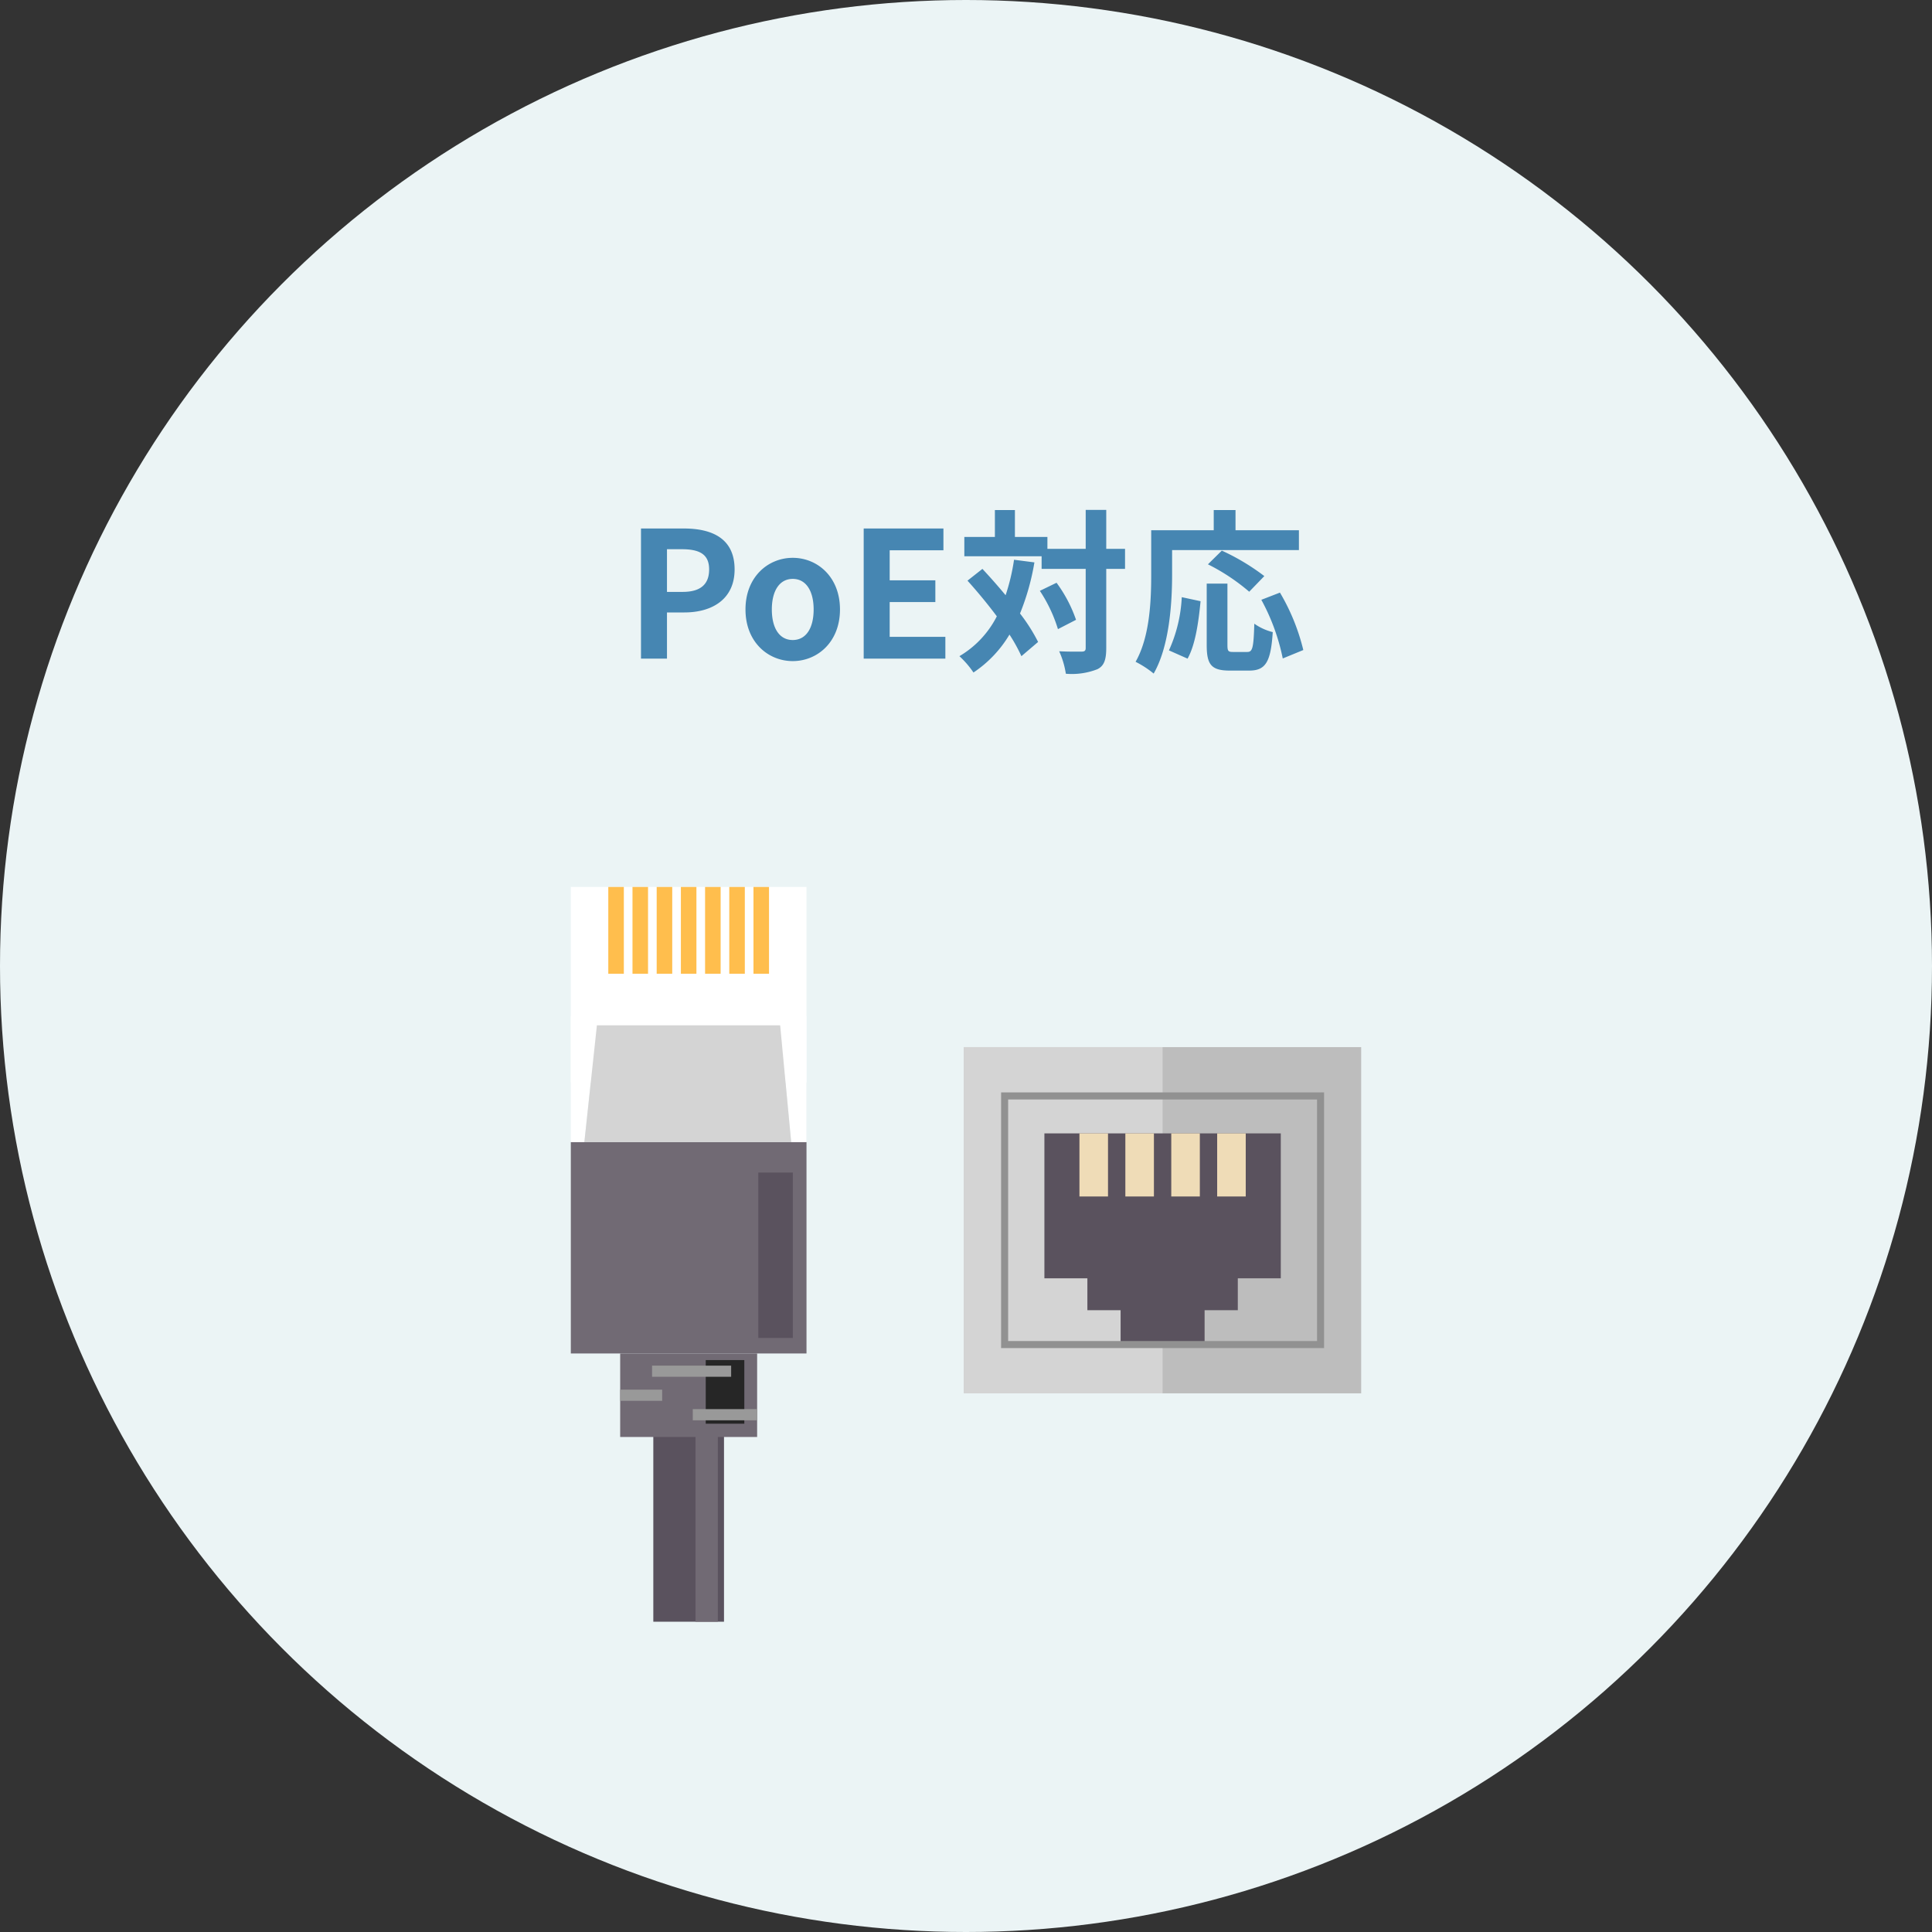 <svg xmlns="http://www.w3.org/2000/svg" width="220" height="220"><rect width="100%" height="100%" fill="#333333" stroke="none"/><defs><clipPath id="a"><path data-name="Rectangle 17598" fill="none" d="M0 0h4.394v7.244H0z"/></clipPath><clipPath id="b"><path data-name="Rectangle 17600" fill="none" d="M0 0h9.005v1.272H0z"/></clipPath><clipPath id="c"><path data-name="Rectangle 17602" fill="none" d="M0 0h4.781v1.272H0z"/></clipPath><clipPath id="d"><path data-name="Rectangle 17604" fill="none" d="M0 0h7.347v1.272H0z"/></clipPath></defs><g data-name="Group 29509" transform="translate(-1278 -2011)"><circle data-name="Ellipse 906" cx="110" cy="110" r="110" transform="translate(1278 2011)" fill="#ebf4f5"/><path data-name="Path 44714" d="M1350.99 2086h2.96v-5.26h1.98c3.18 0 5.72-1.52 5.72-4.9 0-3.5-2.52-4.66-5.8-4.66h-4.86zm2.96-7.6v-4.86h1.68c2.04 0 3.12.58 3.12 2.3 0 1.7-.98 2.56-3.02 2.56zm14.32 7.88c2.8 0 5.38-2.16 5.38-5.88s-2.58-5.88-5.38-5.88-5.38 2.16-5.38 5.88 2.58 5.88 5.38 5.88zm0-2.4c-1.52 0-2.38-1.36-2.38-3.48 0-2.1.86-3.48 2.38-3.48s2.38 1.38 2.38 3.48c0 2.12-.86 3.48-2.38 3.48zm8.08 2.12h9.3v-2.48h-6.34v-3.96h5.2v-2.48h-5.2v-3.42h6.12v-2.48h-9.08zm17.12-11.26a23.442 23.442 0 01-.96 4.04 68.69 68.69 0 00-2.64-3l-1.7 1.34c1.1 1.22 2.28 2.64 3.34 4.06a11.1 11.1 0 01-4.26 4.54 10.427 10.427 0 011.6 1.86 13.448 13.448 0 004.1-4.32 18.671 18.671 0 011.36 2.46l1.9-1.62a19.813 19.813 0 00-2.06-3.24 27.327 27.327 0 001.64-5.82zm2.94 3.54a16.665 16.665 0 012.06 4.36l2.06-1.06a15.7 15.7 0 00-2.22-4.22zm9.7-4.78h-2.14v-4.44h-2.34v4.44h-4.36v-1.36h-3.7v-3.06h-2.28v3.06h-3.48v2.2h8.8v1.44h5.02v9c0 .32-.12.42-.48.42-.34 0-1.42.02-2.54-.04a9.8 9.8 0 01.76 2.56 7.972 7.972 0 003.6-.52c.76-.38 1-1.08 1-2.42v-9h2.14zm5.36.14h14.44v-2.26h-7.22v-2.3h-2.48v2.3h-7.12v5.04c0 2.88-.14 7.08-1.78 9.94a11.047 11.047 0 012.06 1.34c1.8-3.12 2.1-8.06 2.1-11.28zm10.5 2.96a25.19 25.19 0 00-4.84-2.9l-1.58 1.56a23.072 23.072 0 014.7 3.12zm-8.74 9.4c.9-1.6 1.26-4.24 1.48-6.54l-2.14-.46a16.556 16.556 0 01-1.46 6.06zm5.18-.76c-.56 0-.64-.1-.64-.82v-6.96h-2.36v6.98c0 2.22.5 2.92 2.62 2.92h2.22c1.86 0 2.46-.96 2.68-4.38a6.26 6.26 0 01-2.1-.96c-.08 2.76-.2 3.22-.8 3.22zm3.22-5.94a23.779 23.779 0 012.44 6.68l2.34-.96a23.828 23.828 0 00-2.66-6.54z" fill="#4686b2"/><g data-name="Group 29290"><g data-name="Group 29268"><path data-name="Rectangle 17585" fill="#bdbdbd" d="M1387.773 2130.238H1433v39.424h-45.227z"/><path data-name="Rectangle 17586" fill="#d4d4d4" d="M1387.773 2130.238h22.614v39.424h-22.614z"/><path data-name="Path 44057" d="M1423.846 2140.061h-26.918v16.5h4.894v3.632h3.783v3.912h9.565v-3.912h3.782v-3.632h4.894z" fill="#5a525e"/><path data-name="Rectangle 17587" fill="#efdcb7" d="M1400.918 2140.061h3.253v7.185h-3.253z"/><path data-name="Rectangle 17588" fill="#efdcb7" d="M1406.146 2140.061h3.253v7.185h-3.253z"/><path data-name="Rectangle 17589" fill="#efdcb7" d="M1411.374 2140.061h3.253v7.185h-3.253z"/><path data-name="Rectangle 17590" fill="#efdcb7" d="M1416.601 2140.061h3.253v7.185h-3.253z"/><path data-name="Path 44058" d="M1428.374 2135.794v-.4h-36.377v29.114h36.778v-29.116h-.4v.4h-.4v27.914h-35.176v-27.507h35.575v-.4z" fill="#919191"/></g><g data-name="Group 29289"><g data-name="Group 29291"><path data-name="Rectangle 17591" fill="#5a525e" d="M1352.394 2171.462h8.049v24.206h-8.049z"/><path data-name="Rectangle 17592" fill="#716a74" d="M1357.198 2171.462h2.541v24.206h-2.541z"/><path data-name="Rectangle 17593" fill="#fff" d="M1343 2112h26.837v22.277H1343z"/><path data-name="Rectangle 17594" fill="#716a74" d="M1343 2141.049h26.837v24.073H1343z"/><path data-name="Rectangle 17595" fill="#716a74" d="M1348.62 2165.123h15.596v9.508h-15.596z"/><path data-name="Rectangle 17596" fill="#5a525e" d="M1364.351 2144.521h3.929v18.835h-3.929z"/><g data-name="Group 29282"><g data-name="Group 29292"><g data-name="Group 29271"><g data-name="Group 29270"><g data-name="Group 29269" clip-path="url(#a)" transform="translate(1358.363 2165.877)"><path data-name="Rectangle 17597" fill="#262626" d="M0 0h4.394v7.245H0z"/></g></g></g><g data-name="Group 29274"><g data-name="Group 29273"><g data-name="Group 29272" clip-path="url(#b)" transform="translate(1352.252 2166.506)"><path data-name="Rectangle 17599" fill="#999" d="M0 0h9.005v1.272H0z"/></g></g></g><g data-name="Group 29277"><g data-name="Group 29276"><g data-name="Group 29275" clip-path="url(#c)" transform="translate(1348.62 2169.24)"><path data-name="Rectangle 17601" fill="#999" d="M0 0h4.781v1.272H0z"/></g></g></g><g data-name="Group 29280"><g data-name="Group 29279"><g data-name="Group 29278" clip-path="url(#d)" transform="translate(1356.887 2171.461)"><path data-name="Rectangle 17603" fill="#999" d="M0 0h7.347v1.272H0z"/></g></g></g></g></g><path data-name="Rectangle 17606" fill="#ffbe4d" d="M1347.267 2112h1.77v9.882h-1.77z"/><path data-name="Rectangle 17607" fill="#ffbe4d" d="M1350.023 2112h1.77v9.882h-1.77z"/><path data-name="Rectangle 17608" fill="#ffbe4d" d="M1352.778 2112h1.77v9.882h-1.77z"/><path data-name="Rectangle 17609" fill="#ffbe4d" d="M1355.533 2112h1.77v9.882h-1.77z"/><path data-name="Rectangle 17610" fill="#ffbe4d" d="M1358.289 2112h1.77v9.882h-1.77z"/><path data-name="Rectangle 17611" fill="#ffbe4d" d="M1361.044 2112h1.77v9.882h-1.77z"/><path data-name="Rectangle 17612" fill="#ffbe4d" d="M1363.799 2112h1.77v9.882h-1.77z"/><path data-name="Path 44059" d="M1343 2126.712v14.338h1.541l1.54-14.338z" fill="#fff"/><path data-name="Path 44060" d="M1366.739 2126.712l1.357 14.338h1.729v-14.338z" fill="#fff"/><g data-name="Group 29442"><g data-name="Group 29285"><g data-name="Group 29284"><g data-name="Group 29443"><path data-name="Path 44061" d="M1345.97 2127.754l-1.429 13.3h23.551l-1.254-13.3z" fill="#d4d4d4"/></g></g></g></g></g></g></g></g></svg>